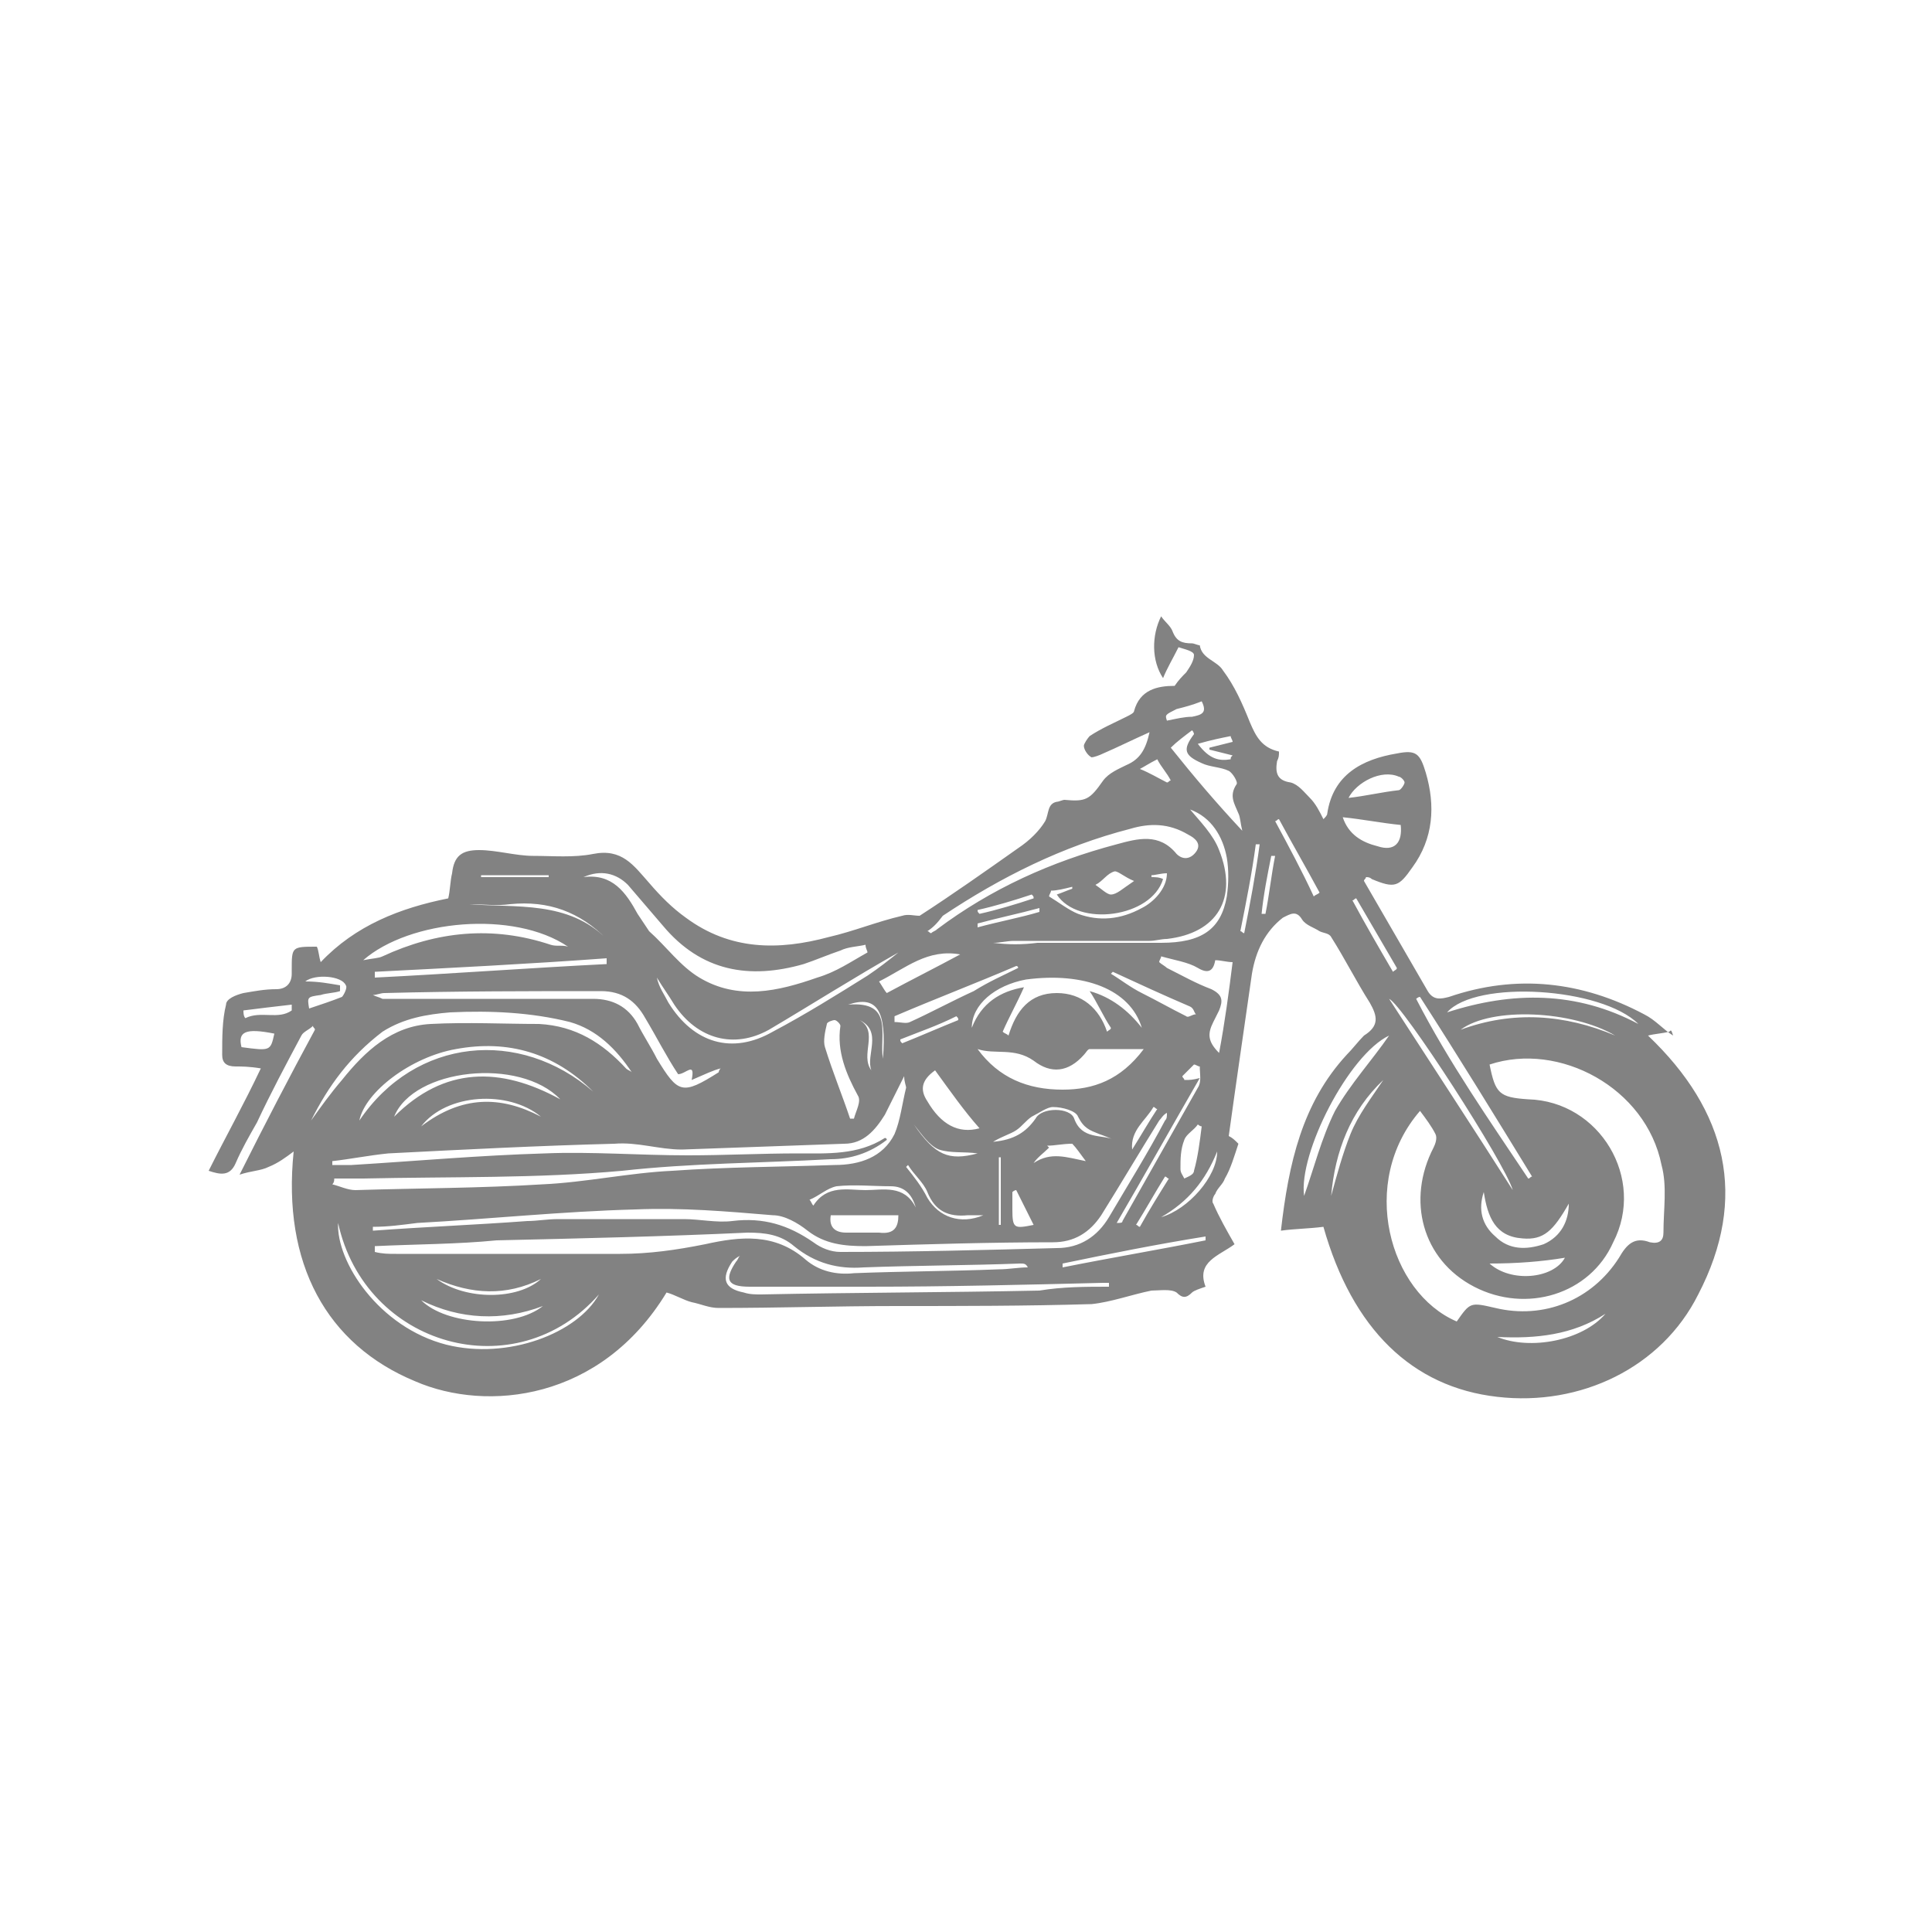 <?xml version="1.0" encoding="utf-8"?>
<!-- Generator: Adobe Illustrator 24.1.0, SVG Export Plug-In . SVG Version: 6.00 Build 0)  -->
<svg version="1.1" id="Layer_1" xmlns="http://www.w3.org/2000/svg" xmlns:xlink="http://www.w3.org/1999/xlink" x="0px" y="0px"
	 viewBox="0 0 100 100" style="enable-background:new 0 0 100 100;" xml:space="preserve">
<style type="text/css">
	.st0{fill:#828282;}
</style>
<path class="st0" d="M86.4,53.4c-0.4,0.1-0.7,0.1-1.1,0.2c4.1,3.9,5.2,8.4,2.6,13.4c-1.9,3.8-6.1,5.8-10.4,5.3
	c-4.4-0.5-7.5-3.5-9-8.8c-0.8,0.1-1.5,0.1-2.2,0.2c0.4-3.5,1.1-6.6,3.4-9.1c0.3-0.3,0.6-0.7,0.9-1c0.8-0.5,0.7-1,0.3-1.7
	c-0.7-1.1-1.3-2.3-2-3.4c-0.1-0.2-0.4-0.2-0.6-0.3c-0.3-0.2-0.7-0.3-0.9-0.6c-0.3-0.5-0.6-0.3-1-0.1c-0.9,0.7-1.4,1.7-1.6,2.9
	c-0.4,2.8-0.8,5.5-1.2,8.4c0.2,0.1,0.3,0.2,0.5,0.4c-0.2,0.6-0.4,1.3-0.7,1.8c-0.1,0.3-0.4,0.5-0.5,0.8c-0.1,0.1-0.2,0.4-0.1,0.5
	c0.3,0.7,0.7,1.4,1.1,2.1c-0.8,0.6-2,0.9-1.5,2.2c-0.3,0.1-0.6,0.2-0.7,0.3c-0.3,0.3-0.5,0.3-0.8,0c-0.3-0.2-0.9-0.1-1.3-0.1
	c-1,0.2-2.1,0.6-3.1,0.7c-3.4,0.1-6.7,0.1-10.1,0.1c-3.1,0-6.1,0.1-9.2,0.1c-0.5,0-0.9-0.2-1.4-0.3c-0.4-0.1-0.9-0.4-1.3-0.5
	c-3.4,5.6-9.3,6.2-13,4.6c-4.6-1.9-6.9-6.1-6.3-11.9c-0.4,0.3-0.8,0.6-1.3,0.8c-0.4,0.2-0.9,0.2-1.5,0.4c1.3-2.6,2.6-5.1,3.9-7.5
	c0-0.1-0.1-0.1-0.1-0.2c-0.2,0.2-0.5,0.3-0.6,0.5c-0.8,1.5-1.6,3-2.3,4.5c-0.4,0.7-0.8,1.4-1.1,2.1c-0.3,0.7-0.8,0.6-1.4,0.4
	c0.9-1.8,1.8-3.4,2.7-5.3c-0.6-0.1-1-0.1-1.3-0.1c-0.5,0-0.7-0.2-0.7-0.6c0-0.9,0-1.8,0.2-2.6c0-0.3,0.5-0.5,0.9-0.6
	c0.6-0.1,1.1-0.2,1.7-0.2c0.5,0,0.8-0.3,0.8-0.8c0-0.1,0-0.2,0-0.2c0-1.2,0-1.2,1.3-1.2c0.1,0.2,0.1,0.5,0.2,0.8
	c1.8-1.9,4.1-2.8,6.6-3.3c0.1-0.4,0.1-0.9,0.2-1.3c0.1-0.9,0.5-1.2,1.4-1.2c0.9,0,1.9,0.3,2.8,0.3c1,0,2.1,0.1,3.1-0.1
	c1.5-0.3,2.1,0.6,2.9,1.5c0.6,0.7,1.2,1.3,1.9,1.8c2.3,1.7,4.8,1.7,7.4,1c1.3-0.3,2.5-0.8,3.8-1.1c0.3-0.1,0.6,0,0.9,0
	c1.7-1.1,3.4-2.3,5.1-3.5c0.6-0.4,1.1-0.9,1.4-1.4c0.2-0.4,0.1-0.9,0.6-1c0.1,0,0.3-0.1,0.4-0.1c1.1,0.1,1.3,0,2-1
	c0.3-0.4,0.8-0.6,1.2-0.8c0.7-0.3,1-0.8,1.2-1.7c-0.9,0.4-1.7,0.8-2.4,1.1c-0.2,0.1-0.5,0.2-0.6,0.2c-0.2-0.1-0.4-0.4-0.4-0.6
	c0-0.1,0.2-0.4,0.3-0.5c0.6-0.4,1.3-0.7,1.9-1c0.2-0.1,0.4-0.2,0.4-0.3c0.3-1.1,1.2-1.3,2.1-1.3c0.2-0.3,0.4-0.5,0.6-0.7
	c0.2-0.3,0.4-0.6,0.4-0.9c0-0.2-0.5-0.3-0.8-0.4c-0.3,0.6-0.6,1.1-0.8,1.6c-0.6-0.9-0.6-2.2-0.1-3.2c0.2,0.3,0.5,0.5,0.6,0.8
	c0.2,0.5,0.5,0.6,1,0.6c0.1,0,0.3,0.1,0.4,0.1c0.1,0.7,0.9,0.8,1.2,1.3c0.6,0.8,1,1.7,1.4,2.7c0.3,0.7,0.6,1.3,1.5,1.5
	c0,0.2,0,0.3-0.1,0.5c-0.1,0.6,0,1,0.7,1.1c0.4,0.1,0.7,0.5,1,0.8c0.3,0.3,0.5,0.7,0.7,1.1c0.1-0.1,0.2-0.2,0.2-0.3
	c0.3-2,1.8-2.8,3.6-3.1c1-0.2,1.2,0,1.5,1c0.5,1.7,0.4,3.4-0.7,4.9c-0.7,1-0.9,1.1-2.1,0.6c-0.1-0.1-0.2-0.1-0.3-0.1
	c0,0.1-0.1,0.1-0.1,0.2c1.1,1.9,2.2,3.8,3.3,5.7c0.3,0.5,0.7,0.4,1.1,0.3c3.5-1.2,6.9-0.8,10.1,0.9c0.6,0.3,1,0.8,1.5,1.1
	C86.5,53.3,86.5,53.3,86.4,53.4z M77.1,55.1c0.3,1.5,0.5,1.7,2,1.8c3.7,0.1,6.1,4.1,4.4,7.4C82.3,67,79,68,76.3,66.6
	c-2.7-1.4-3.5-4.5-2.1-7.2c0.1-0.2,0.2-0.5,0.1-0.7c-0.2-0.4-0.5-0.8-0.8-1.2c-3.2,3.7-1.6,9.4,1.9,10.9c0.7-1,0.7-1,2-0.7
	c2.5,0.6,5-0.4,6.4-2.6c0.4-0.7,0.8-1.1,1.6-0.8c0.5,0.1,0.7-0.1,0.7-0.5c0-1.2,0.2-2.4-0.1-3.5C85.2,56.3,80.7,53.9,77.1,55.1z
	 M17.3,61c0,0.1,0,0.2-0.1,0.3c0.4,0.1,0.8,0.3,1.2,0.3c3.2-0.1,6.5-0.1,9.7-0.3c2.2-0.1,4.5-0.6,6.7-0.7c2.8-0.2,5.6-0.2,8.4-0.3
	c1.3,0,2.5-0.4,3.1-1.6c0.3-0.7,0.4-1.6,0.6-2.4c0-0.1-0.1-0.3-0.1-0.6c-0.4,0.8-0.7,1.4-1,2c-0.5,0.8-1.1,1.5-2.1,1.5
	c-2.8,0.1-5.6,0.2-8.4,0.3c-1.2,0-2.3-0.4-3.5-0.3c-3.9,0.1-7.8,0.3-11.7,0.5c-1,0.1-2,0.3-2.9,0.4c0,0.1,0,0.1,0,0.2
	c0.3,0,0.7,0,1,0c3.3-0.2,6.6-0.5,10-0.6c2.4-0.1,4.9,0.1,7.4,0.1c1.9,0,3.8-0.1,5.7-0.1c1.5,0,3.1,0.1,4.5-0.8c0,0,0.1,0,0.1,0.1
	C45,59.7,44,60,43,60c-3.6,0.2-7.2,0.2-10.8,0.6c-4.4,0.4-8.9,0.3-13.4,0.4C18.3,61,17.8,61,17.3,61z M19.4,64.5c0,0.1,0,0.2,0,0.3
	c0.4,0.1,0.7,0.1,1.1,0.1c3.9,0,7.8,0,11.6,0c1.5,0,2.9-0.2,4.4-0.5c1.8-0.4,3.6-0.6,5.2,0.8c0.7,0.6,1.6,0.8,2.5,0.7
	c2.5-0.1,5-0.1,7.5-0.2c0.5,0,1-0.1,1.5-0.1c-0.1-0.2-0.2-0.2-0.4-0.2c-2.7,0.1-5.4,0.1-8.1,0.2c-1.3,0.1-2.5-0.2-3.6-1.1
	c-0.7-0.6-1.5-0.7-2.4-0.7c-4.3,0.2-8.6,0.3-13,0.4C23.7,64.4,21.5,64.4,19.4,64.5z M19.3,63.5c0,0.1,0,0.1,0,0.2
	c2.7-0.2,5.3-0.3,8-0.5c0.5,0,1-0.1,1.6-0.1c2.2,0,4.3,0,6.5,0c0.8,0,1.7,0.2,2.5,0.1c1.6-0.2,2.9,0.2,4.2,1.1
	c0.4,0.3,0.9,0.5,1.4,0.5c3.7,0,7.5-0.1,11.2-0.2c1.2,0,2.1-0.6,2.7-1.6c1-1.7,2-3.3,2.9-5c0.1-0.1,0.1-0.2,0.1-0.4
	c-0.2,0.1-0.3,0.3-0.4,0.4c-1,1.6-2,3.3-3,4.9c-0.6,0.9-1.4,1.4-2.5,1.4c-3.2,0-6.5,0.1-9.7,0.2c-1.1,0-2.1-0.1-3-0.8
	c-0.5-0.4-1.2-0.8-1.8-0.8c-2.4-0.2-4.7-0.4-7.1-0.3c-3.8,0.1-7.6,0.5-11.3,0.7C20.8,63.4,20.1,63.5,19.3,63.5z M44.9,49.3
	c0-0.1-0.1-0.2-0.1-0.4c-0.4,0.1-0.9,0.1-1.3,0.3c-0.6,0.2-1.3,0.5-1.9,0.7c-2.8,0.8-5.3,0.4-7.3-2c-0.6-0.7-1.2-1.4-1.8-2.1
	c-0.6-0.6-1.4-0.8-2.3-0.4c1.5-0.2,2.2,0.8,2.8,1.9c0.2,0.3,0.4,0.6,0.6,0.9c0.9,0.8,1.6,1.8,2.6,2.4c2,1.2,4.1,0.7,6.1,0
	C43.3,50.3,44,49.8,44.9,49.3z M50.6,54.3c1.1,1.5,2.6,2.1,4.4,2.1c1.6,0,3-0.5,4.2-2.1c-1.1,0-1.9,0-2.8,0c-0.1,0-0.2,0.2-0.3,0.3
	c-0.8,0.9-1.7,1-2.6,0.3C52.5,54.2,51.5,54.6,50.6,54.3z M48,48.2c0.1,0,0.1,0.1,0.2,0.1c0.1-0.1,0.2-0.1,0.3-0.2
	c2.8-2.1,5.9-3.5,9.3-4.4c1.1-0.3,2.2-0.6,3.1,0.5c0.3,0.3,0.7,0.3,1-0.1c0.3-0.4,0-0.7-0.4-0.9c-1-0.6-2-0.6-3-0.3
	c-3.5,0.9-6.7,2.5-9.7,4.5C48.5,47.8,48.3,48,48,48.2z M35.8,55.9c0.2-1-0.3-0.3-0.7-0.3c-0.6-0.9-1.1-1.9-1.7-2.9
	c-0.5-0.9-1.2-1.4-2.3-1.4c-3.7,0-7.4,0-11.2,0.1c-0.2,0-0.4,0.1-0.6,0.1c0.2,0.1,0.3,0.1,0.5,0.2c3.6,0,7.3,0,10.9,0
	c1,0,1.8,0.4,2.3,1.3c0.3,0.6,0.7,1.2,1,1.8c1.1,1.8,1.3,1.9,3.2,0.7c0,0,0-0.1,0.1-0.2C36.9,55.4,36.5,55.6,35.8,55.9z M16.1,58
	c0.5-0.7,1-1.4,1.6-2.1c1.2-1.5,2.6-2.8,4.6-2.9c1.9-0.1,3.8,0,5.6,0c1.9,0.1,3.3,1,4.5,2.3c0.1,0.1,0.2,0.1,0.3,0.2
	c-0.8-1.2-1.8-2.2-3.2-2.6c-2-0.5-4.1-0.6-6.2-0.5c-1.2,0.1-2.4,0.3-3.5,1C18.1,54.7,17,56.2,16.1,58z M51.9,53.4
	c0.1,0.1,0.2,0.1,0.3,0.2c0.4-1.3,1.1-2.2,2.5-2.2c1.3,0,2.2,0.8,2.6,2c0.1-0.1,0.2-0.1,0.2-0.2c-0.4-0.6-0.7-1.3-1.1-1.9
	c1.1,0.3,2,1,2.7,1.9c-0.6-2-3-2.9-6-2.5c-1.6,0.3-2.8,1.3-2.8,2.5c0.5-1.3,1.5-1.9,2.7-2.1C52.6,52,52.2,52.7,51.9,53.4z
	 M18.8,49.7c0.5-0.1,0.8-0.1,1-0.2c2.8-1.3,5.7-1.6,8.7-0.6c0.3,0.1,0.6,0,0.9,0.1C26.6,47.1,21.2,47.6,18.8,49.7z M57.4,66.6
	c0-0.1,0-0.1,0-0.2c-0.1,0-0.2,0-0.3,0c-4.1,0.1-8.1,0.2-12.2,0.2c-2,0-4.1,0-6.1,0c-1.2,0-1.3-0.4-0.7-1.3c0.1-0.1,0.1-0.2,0.2-0.3
	c-0.2,0.1-0.3,0.2-0.4,0.3c-0.6,0.9-0.4,1.4,0.6,1.6c0.3,0.1,0.6,0.1,0.9,0.1c4.8-0.1,9.6-0.1,14.4-0.2C55,66.6,56.2,66.6,57.4,66.6
	z M60.1,49.5c0,0.1-0.1,0.2-0.1,0.3c0.1,0.1,0.3,0.2,0.4,0.3c0.8,0.4,1.5,0.8,2.3,1.1c0.6,0.3,0.6,0.6,0.4,1.1
	c-0.1,0.2-0.2,0.4-0.3,0.6c-0.3,0.6-0.3,1,0.3,1.6c0.3-1.6,0.5-3.1,0.7-4.7c-0.3,0-0.6-0.1-0.9-0.1c-0.1,0.6-0.4,0.7-0.9,0.4
	C61.5,49.8,60.8,49.7,60.1,49.5z M64.3,43c-0.1-0.4-0.1-0.7-0.2-0.9c-0.2-0.5-0.5-0.9-0.1-1.5c0.1-0.1-0.2-0.6-0.4-0.7
	c-0.4-0.2-1-0.2-1.4-0.4c-0.9-0.4-1-0.7-0.4-1.5c0,0,0-0.1-0.1-0.2c-0.4,0.3-0.8,0.6-1.1,0.9C61.8,40.2,62.9,41.5,64.3,43z
	 M19.4,50.3c0,0.1,0,0.2,0,0.3c4-0.2,8-0.5,12-0.7c0-0.1,0-0.2,0-0.3C27.3,49.9,23.3,50.1,19.4,50.3z M48.4,55.4
	c-0.7,0.5-0.8,1-0.4,1.6c0.7,1.2,1.6,1.7,2.7,1.4C49.9,57.5,49.2,56.5,48.4,55.4z M84.8,53c-1.9-1.9-8.4-2.3-9.9-0.6
	C78.3,51.3,81.6,51.3,84.8,53z M44,57.9c0.1,0,0.2,0,0.2,0c0.1-0.4,0.4-0.9,0.2-1.2c-0.6-1.1-1.1-2.3-0.9-3.6c0-0.1-0.2-0.3-0.3-0.3
	c-0.1,0-0.4,0.1-0.4,0.2c-0.1,0.4-0.2,0.9-0.1,1.2C43.1,55.5,43.6,56.7,44,57.9z M17.5,63.3c-0.1,2,2.1,5.4,5.6,6.3
	c3.2,0.8,6.8-0.6,7.9-2.6C26.7,71.9,18.9,69.7,17.5,63.3z M61.6,41.9c0.5,0.6,1.2,1.3,1.5,2.1c1,2.5-0.1,4.3-2.7,4.6
	c-0.3,0-0.6,0.1-0.9,0.1c-2.3,0-4.7,0-7,0c-0.4,0-0.7,0.1-1.1,0.1c0.8,0.1,1.5,0.1,2.3,0c2.1,0,4.3,0,6.4,0c2.1,0,3.1-0.7,3.4-2.4
	c0.1-0.7,0.1-1.4,0-2C63.3,43.3,62.7,42.3,61.6,41.9z M79.1,61c0.1,0,0.1-0.1,0.2-0.1c-1.9-3.1-3.8-6.2-5.8-9.3
	c-0.1,0-0.2,0.1-0.2,0.1C75,55,77.1,58,79.1,61z M46.5,49.3C46.5,49.3,46.5,49.3,46.5,49.3c-2.3,1.3-4.5,2.7-6.7,4
	c-1.8,1-3.7,0.5-4.9-1.3c-0.3-0.5-0.6-0.9-0.9-1.4c0.1,0.5,0.4,0.9,0.6,1.3c1.3,2.1,3.3,2.7,5.4,1.5c1.7-0.9,3.3-1.9,4.9-2.9
	C45.5,50.1,46,49.7,46.5,49.3z M62.1,55.8c-1.5,2.6-2.9,5.1-4.3,7.5c0.2,0,0.3,0,0.3-0.1c1.3-2.3,2.6-4.6,3.9-6.9
	c0.2-0.3,0.1-0.7,0.1-1.1c-0.1,0-0.2-0.1-0.3-0.1c-0.2,0.2-0.4,0.4-0.6,0.6c0,0.1,0.1,0.1,0.1,0.2C61.6,55.9,61.7,55.9,62.1,55.8z
	 M30.7,56.5c-2-2-4.4-2.7-7.1-2.2c-2.3,0.4-4.7,2.2-5,3.7C21.5,53.7,26.9,53.2,30.7,56.5z M71.9,53.6c-2.1,1-4.7,6.1-4.4,8.3
	c0.5-1.4,0.9-3,1.6-4.4C69.9,56.1,71,54.9,71.9,53.6z M71.9,51.7c2.2,3.4,4.3,6.6,6.4,9.9C77.9,60.2,72.6,52,71.9,51.7z M69.5,42.3
	c0.3,0.9,1,1.3,1.8,1.5c0.9,0.3,1.3-0.2,1.2-1.1C71.5,42.6,70.5,42.4,69.5,42.3z M52.7,50.1c0,0,0-0.1-0.1-0.1
	c-2.1,0.9-4.2,1.7-6.3,2.6c0,0.1,0,0.2,0,0.3c0.3,0,0.6,0.1,0.8,0c1.1-0.5,2.2-1.1,3.3-1.6C51.2,50.8,51.9,50.5,52.7,50.1z
	 M46.5,62.9c-1.2,0-2.4,0-3.5,0c-0.1,0.6,0.2,0.9,0.8,0.9c0.6,0,1.2,0,1.7,0C46.3,63.9,46.5,63.5,46.5,62.9z M49.7,49.4
	c-1.7-0.3-2.8,0.7-4.2,1.4c0.2,0.3,0.3,0.5,0.4,0.6C47.2,50.7,48.4,50.1,49.7,49.4z M29,56.9c-2.1-2.2-7.6-1.6-8.6,0.9
	C23,55.2,25.9,55.2,29,56.9z M81.2,62.3c-0.8,1.4-1.3,1.9-2.4,1.8C77.4,64,77,63,76.8,61.7c-0.3,0.9-0.1,1.7,0.6,2.3
	c0.7,0.7,1.6,0.7,2.5,0.4C80.8,64,81.2,63.2,81.2,62.3z M77.1,65.4c1.1,1,3.3,0.8,3.9-0.3C79.8,65.3,78.5,65.4,77.1,65.4z
	 M57.6,50.3c0,0-0.1,0.1-0.1,0.1c0.5,0.3,1,0.7,1.6,1c0.8,0.4,1.5,0.8,2.3,1.2c0.1,0.1,0.3-0.1,0.5-0.1c-0.1-0.1-0.1-0.3-0.3-0.4
	C60.2,51.5,58.9,50.9,57.6,50.3z M62.2,58.3c-0.1,0-0.2-0.1-0.2-0.1c-0.2,0.3-0.6,0.5-0.7,0.8c-0.2,0.5-0.2,1-0.2,1.5
	c0,0.2,0.1,0.3,0.2,0.5c0.2-0.1,0.5-0.2,0.5-0.4C62,59.9,62.1,59.1,62.2,58.3z M83.1,68c-1.7,1.1-3.6,1.3-5.6,1.2
	C79.2,69.9,81.9,69.4,83.1,68z M69.8,41.3c0.9-0.1,1.7-0.3,2.6-0.4c0.1,0,0.3-0.3,0.3-0.4c0-0.1-0.2-0.3-0.3-0.3
	C71.5,39.8,70.2,40.5,69.8,41.3z M54.4,46.1c0,0.1-0.1,0.2-0.1,0.3c0.5,0.3,1,0.7,1.5,0.9c1.1,0.4,2.2,0.3,3.3-0.3
	c0.6-0.3,1.3-1,1.3-1.8c-0.3,0-0.6,0.1-0.8,0.1c0,0,0,0.1,0,0.1c0.2,0,0.4,0,0.6,0.1c-0.6,2-4.4,2.5-5.5,0.8
	c0.3-0.1,0.5-0.2,0.8-0.3c0,0,0-0.1,0-0.1C55.1,46,54.7,46.1,54.4,46.1z M12.5,54.2c1.5,0.2,1.5,0.2,1.7-0.7
	C12.7,53.2,12.3,53.4,12.5,54.2z M17.6,51c0,0.1,0,0.2,0,0.3c-0.3,0.1-0.7,0.1-1,0.2c-0.7,0.1-0.7,0.1-0.6,0.7
	c0.6-0.2,1.2-0.4,1.7-0.6c0.1-0.1,0.3-0.5,0.2-0.6c-0.2-0.5-1.6-0.6-2.1-0.2C16.5,50.8,17,50.9,17.6,51z M21.8,67.3
	c1.3,1.3,4.8,1.5,6.3,0.3C26,68.4,23.8,68.3,21.8,67.3z M83.6,53.6c-2.2-1.3-6.4-1.5-8-0.3C78.3,52.3,81,52.5,83.6,53.6z M55,65.4
	c0,0.1,0,0.1,0,0.2c2.5-0.5,4.9-0.9,7.4-1.4c0-0.1,0-0.1,0-0.2C59.9,64.4,57.4,64.9,55,65.4z M57.7,59c-0.3-0.1-0.5-0.2-0.8-0.3
	c-0.5-0.2-0.8-0.3-1.1-0.9c-0.1-0.3-0.8-0.5-1.3-0.5c-0.3,0-0.7,0.3-1.1,0.5c-0.3,0.2-0.5,0.5-0.8,0.7c-0.3,0.2-0.7,0.3-1.2,0.6
	c1.1-0.1,1.7-0.5,2.2-1.2c0.3-0.6,1.8-0.6,2,0C56,59,57,58.7,57.7,59z M24.3,46.8c2.4,0.2,5.1-0.2,7.1,1.8c-1.4-1.4-3-2-5-1.8
	C25.7,46.9,25,46.8,24.3,46.8z M58.7,45.6c-0.5-0.2-0.8-0.5-1-0.5c-0.4,0.1-0.6,0.5-1,0.7c0.3,0.2,0.6,0.5,0.8,0.5
	C57.8,46.3,58.1,46,58.7,45.6z M21.8,58.3c2.1-1.6,4.1-1.6,6.2-0.5C26.3,56.4,23.1,56.6,21.8,58.3z M68.9,61.9
	c0.3-1.1,0.6-2.2,1-3.2c0.4-1,1.1-1.9,1.7-2.8C69.9,57.5,69.1,59.6,68.9,61.9z M68,46.4c0.1-0.1,0.2-0.1,0.3-0.2
	c-0.7-1.3-1.4-2.5-2.1-3.8c-0.1,0-0.1,0.1-0.2,0.1C66.7,43.8,67.4,45.1,68,46.4z M47,60.3c0,0-0.1,0.1-0.1,0.1
	c0.4,0.5,0.8,1,1.1,1.6c0.6,1,1.7,1.4,2.9,0.9c-0.3,0-0.5,0-0.8,0c-1,0.1-1.7-0.2-2.1-1.2C47.8,61.2,47.3,60.8,47,60.3z M53.5,63.4
	c-0.3-0.6-0.6-1.2-0.9-1.8c-0.1,0-0.2,0.1-0.2,0.1c0,0.3,0,0.6,0,0.9C52.4,63.6,52.5,63.6,53.5,63.4z M56.2,60.1
	c-0.3-0.4-0.5-0.7-0.7-0.9c-0.5,0-0.9,0.1-1.3,0.1c0,0,0.1,0.1,0.1,0.1c-0.3,0.3-0.6,0.5-0.8,0.8C54.4,59.6,55.2,59.9,56.2,60.1z
	 M28,66.2c-1.8,0.9-3.6,0.8-5.4,0C24.1,67.3,26.8,67.3,28,66.2z M41.9,62.1c0.1,0.1,0.1,0.2,0.2,0.3c0.7-1.1,1.8-0.8,2.7-0.8
	c0.9,0,2-0.3,2.6,0.9c-0.2-0.7-0.6-1.1-1.3-1.1c-0.9,0-1.9-0.1-2.8,0C42.8,61.5,42.4,61.9,41.9,62.1z M64.2,48.2
	c0.1,0,0.1,0.1,0.2,0.1c0.3-1.5,0.6-3.1,0.8-4.6c-0.1,0-0.1,0-0.2,0C64.8,45.2,64.5,46.7,64.2,48.2z M24.9,45.3c0,0,0,0.1,0,0.1
	c1.2,0,2.3,0,3.5,0c0,0,0-0.1,0-0.1C27.2,45.3,26,45.3,24.9,45.3z M72.1,50.3c0.1-0.1,0.2-0.1,0.2-0.2c-0.7-1.2-1.4-2.4-2.1-3.6
	c-0.1,0-0.1,0.1-0.2,0.1C70.7,47.9,71.4,49.1,72.1,50.3z M62,38.5c0.6,0.8,1.1,0.9,1.7,0.8c0-0.1,0-0.1,0.1-0.2
	c-0.4-0.1-0.8-0.2-1.2-0.3c0,0,0-0.1,0-0.1c0.4-0.1,0.8-0.2,1.2-0.3c0-0.1-0.1-0.2-0.1-0.3C63.2,38.2,62.7,38.3,62,38.5z M12.6,52.3
	c0,0.1,0,0.3,0.1,0.4c0.8-0.4,1.7,0.1,2.4-0.4c0-0.1,0-0.2,0-0.3C14.2,52.1,13.4,52.2,12.6,52.3z M51.8,59.9c0,0-0.1,0-0.1,0
	c0,1.2,0,2.3,0,3.5c0,0,0.1,0,0.1,0C51.8,62.2,51.8,61.1,51.8,59.9z M60.4,37.3c0.5-0.1,0.9-0.2,1.3-0.2c0.5-0.1,0.8-0.2,0.5-0.8
	c-0.5,0.2-0.9,0.3-1.3,0.4C60.3,37,60.3,37,60.4,37.3z M60.1,63c1.4-0.4,2.9-2.1,2.9-3.4C62.4,61.1,61.5,62.2,60.1,63z M43.9,52
	c2.4-0.2,1.6,1.6,1.8,2.8C45.9,52.3,45.4,51.5,43.9,52z M59.9,57.4c-0.1,0-0.1-0.1-0.2-0.1c-0.4,0.7-1.2,1.2-1.1,2.2
	C59.1,58.7,59.5,58,59.9,57.4z M59,39.8c0.5,0.2,1,0.5,1.4,0.7c0.1,0,0.1-0.1,0.2-0.1c-0.2-0.4-0.5-0.7-0.7-1.1
	C59.5,39.5,59.2,39.7,59,39.8z M50.6,59.7c-0.7-0.1-1.4,0-2-0.2c-0.5-0.2-0.9-0.8-1.3-1.3C48.4,59.8,49.1,60.1,50.6,59.7z
	 M45.1,55.4c-0.3-0.8,0.6-2-0.6-2.6C45.5,53.4,44.5,54.6,45.1,55.4z M53.8,47.2c0-0.1,0-0.1,0-0.2c-1.1,0.3-2.1,0.5-3.2,0.8
	c0,0.1,0,0.1,0,0.2C51.7,47.7,52.8,47.5,53.8,47.2z M60.5,61c-0.1,0-0.1-0.1-0.2-0.1c-0.5,0.8-1,1.7-1.5,2.5c0.1,0,0.1,0.1,0.2,0.1
	C59.5,62.6,60,61.8,60.5,61z M65.3,47.3c0.1,0,0.1,0,0.2,0c0.2-1,0.3-2,0.5-3c-0.1,0-0.1,0-0.2,0C65.6,45.3,65.4,46.3,65.3,47.3z
	 M46.6,53.8c0,0.1,0,0.1,0.1,0.2c1-0.4,1.9-0.8,2.9-1.2c0-0.1,0-0.1-0.1-0.2C48.5,53.1,47.6,53.4,46.6,53.8z M53.5,46.5
	c0-0.1,0-0.1-0.1-0.2c-0.9,0.3-1.9,0.6-2.8,0.8c0,0.1,0,0.1,0.1,0.2C51.6,47.1,52.6,46.8,53.5,46.5z"/>
</svg>
